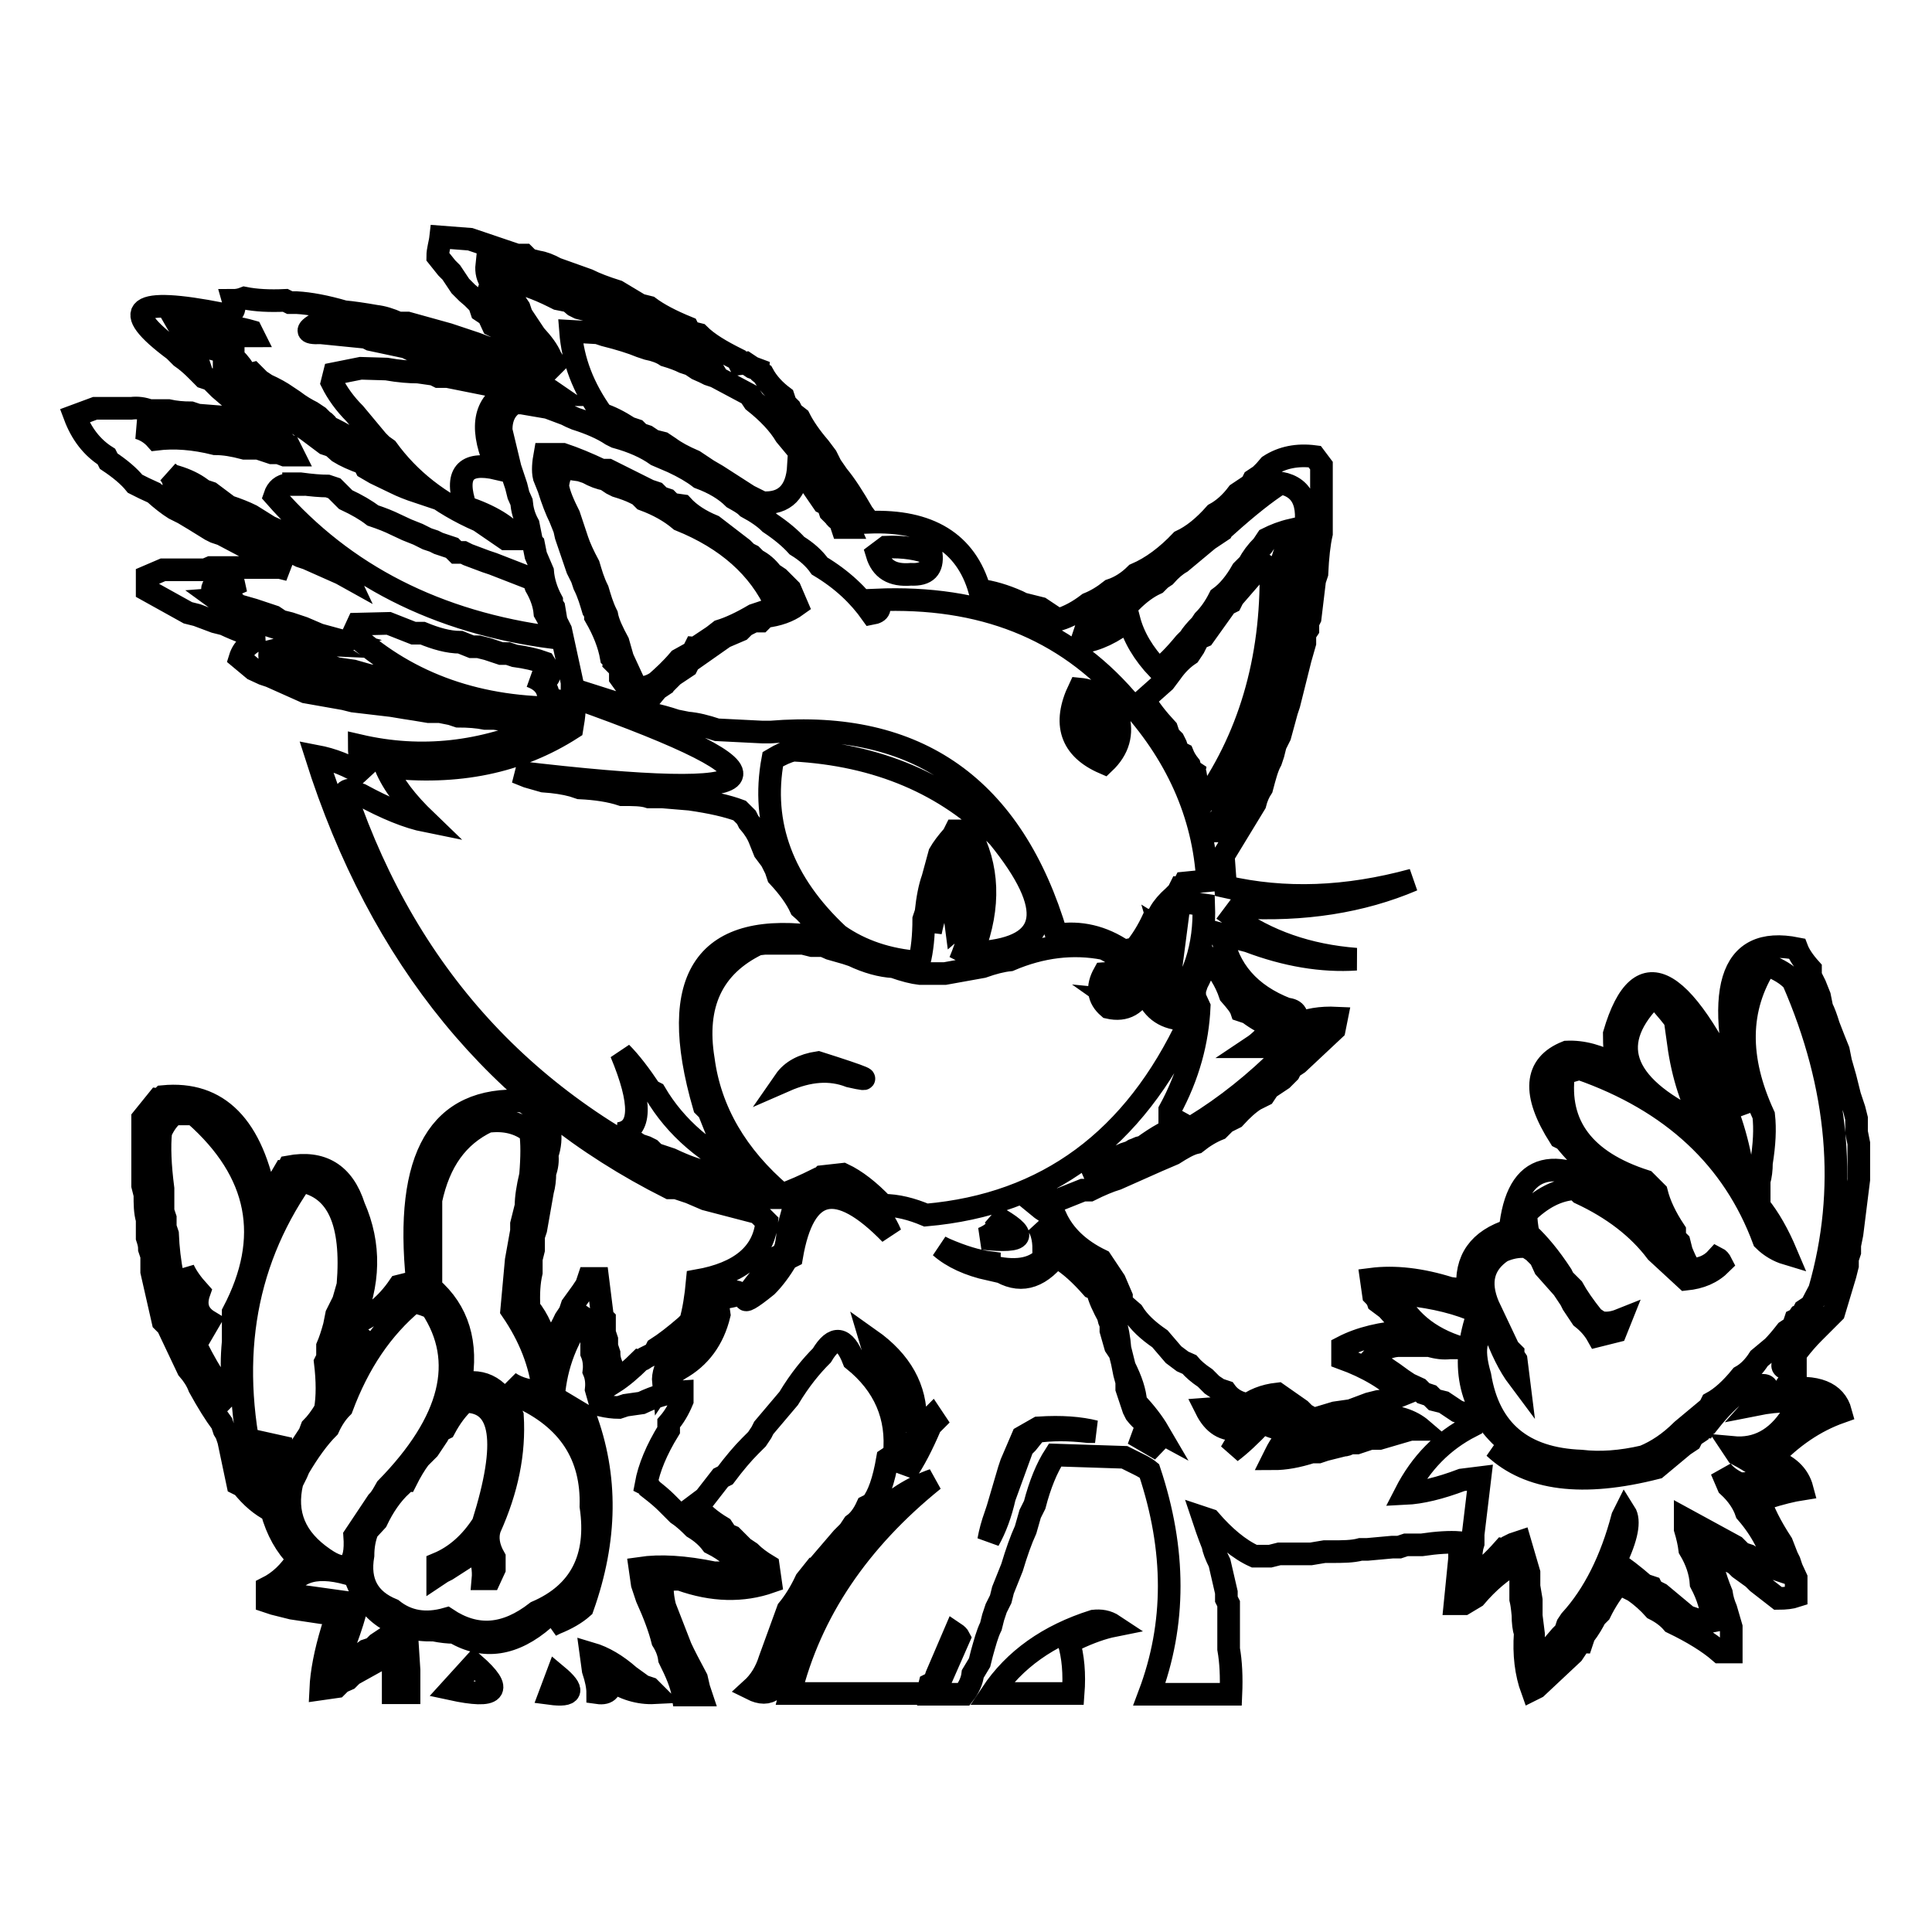<?xml version="1.0" encoding="utf-8"?>
<!-- Svg Vector Icons : http://www.onlinewebfonts.com/icon -->
<!DOCTYPE svg PUBLIC "-//W3C//DTD SVG 1.1//EN" "http://www.w3.org/Graphics/SVG/1.1/DTD/svg11.dtd">
<svg version="1.1" xmlns="http://www.w3.org/2000/svg" xmlns:xlink="http://www.w3.org/1999/xlink" x="0px" y="0px" viewBox="0 0 256 256" enable-background="new 0 0 256 256" xml:space="preserve">
<g><g><path stroke-width="3" fill-opacity="0" stroke="#000000"  d="M58,34l1.2,1.5l0.6,0.6l1.2,1.8l0.9,0.9l0.7,0.6l0.9,0.9l0.3,0.9l0.9,0.6l0.6,1.3l0.6,0.3l0.6,0.6l1.2,1.8c0.9,0.7,1.7,1.4,2.1,2.1l-0.9-0.3l-3.5-1.2l-2.4-0.9l-3.6-1.2l-5.4-1.5h-1.2c-1.1-0.5-2.1-0.8-3-0.9c-1.7-0.3-3.1-0.5-4.2-0.6c-2.4-0.7-4.5-1.1-6.3-1.2h-0.9l-0.6-0.3c-2.1,0.1-3.9,0-5.4-0.3c-0.5,0.2-1,0.3-1.5,0.3c0.4,1.4-0.1,2-1.5,1.8c-11.6-2.3-13.7-0.7-6.3,4.8l0.9,0.9c1.3,0.9,2.2,1.9,3,2.7l0.9,0.3l1.2,1.2l2.1,1.8c1.9,1.1,3.4,2.2,4.5,3.3h-0.9l-0.9-0.3L33,55.9c-1.1,0-2.1-0.2-3-0.6L26.2,55l-0.9-0.3c-1.1,0-2.1-0.1-3-0.3h-2.5c-0.8-0.3-1.6-0.4-2.4-0.3h-4.8l-2.7,1c0.9,2.4,2.3,4.2,4.2,5.4l0.3,0.6c1.5,1,2.7,2,3.5,3l1.2,0.6l1.3,0.6c1,0.9,1.9,1.6,2.7,2.1l1.2,0.6l1.5,0.9l2.1,1.3l0.6,0.3l0.9,0.3l8.9,4.7l-1.2-0.3h-9.2l-0.7,0.3h-5.6l-2.1,0.9v1.8l5.4,3l1.2,0.3l2.4,0.9l1.2,0.3c1.9,0.9,3.6,1.5,5.1,1.8c-1.6,0.5-2.6,1.4-3,2.7l1.8,1.5l1.3,0.6l0.9,0.3l4.7,2.1l5.1,0.9l1.2,0.3l5.1,0.6l1.8,0.3L55,94l1.8,0.3h1.5l1.5,0.3l0.9,0.3c1.4,0,2.6,0.1,3.6,0.3h1.2l6.6,0.9c-8.1,3.7-16.3,4.6-24.5,2.7c0,1.6,0.3,3,0.9,4.1c-2.3-1.5-4.5-2.3-6.6-2.7c8.5,26.8,24.1,45.8,46.8,57.2h0.9l0.9,0.3l0.9,0.3l2.1,0.9l6.9,1.8l1.2,1.2c-0.4,4.2-3.5,6.8-9.2,7.8c-0.2,2.2-0.5,4-0.9,5.4l-0.6,0.6c-1.5,1.3-2.8,2.3-3.9,3l-0.3,0.6l-1.2,0.6c-0.2,0.2-0.4,0.3-0.6,0.3c-1.3,1.3-2.5,2.3-3.6,3l-0.3-1.5v-0.9c-0.2-0.5-0.3-1-0.3-1.5l-0.3-0.9v-0.9l-0.3-0.9v-1.8c-0.2-0.2-0.3-0.4-0.3-0.6l-0.6-4.8h-1.2l-0.3,0.9l-0.6,0.9l-1.3,1.8l-0.3,0.9l-0.6,0.9c-0.7,1.5-1.5,2.8-2.4,3.9c-0.4-2.1-1.2-3.9-2.4-5.4c-0.1-1.9,0-3.4,0.3-4.7v-1.8l0.3-1.2v-1.8l0.3-0.9l0.9-5.1c0.2-0.7,0.3-1.5,0.3-2.4c0.3-0.8,0.4-1.6,0.3-2.4c0.4-1.1,0.5-2.3,0.3-3.5c-1.1-1.7-2.2-2.9-3.5-3.6c-11.1-0.6-15.7,7.3-14,23.9l-2.4,0.6c-1.7,2.5-3.8,4.2-6.3,5.1c2.4-5.4,2.5-10.6,0.3-15.6c-1.4-4.4-4.3-6.1-8.6-5.3c-0.2,0.4-0.4,0.6-0.6,0.6l-2.4,4.1c-1.8-10.1-6.4-14.7-13.7-14c-0.2,0.2-0.4,0.3-0.6,0.3l-2.1,2.6v8.9l0.3,1.2c0,1.2,0,2.3,0.3,3.3v2.4c0.2,0.6,0.3,1,0.3,1.5l0.3,0.9v2.1l1.5,6.6l0.6,0.6l2.7,5.7c0.7,0.8,1.2,1.6,1.5,2.4c1.1,2,2.1,3.6,3,4.8l0.3,0.9L30,190l0.3,0.9l1.2,5.7l0.6,0.3c1.2,1.5,2.5,2.6,3.9,3.3c0.7,2.6,1.9,4.7,3.5,6.3c-1.1,1.8-2.5,3.1-4.1,3.9v1.8l0.9,0.3l2.4,0.6l6,0.9l-0.3,1.5L44,216c-0.9,3-1.4,5.6-1.5,7.8l2.1-0.3l0.6-0.6l0.9-0.4l0.6-0.6l5.4-3v5.4h2.1v-3l-0.3-4.7L53,216l-1.2,0.6l-1.8,1.2l-0.6,0.6l-0.9,0.3c-1.3,1-2.5,1.7-3.6,2.1v-1.2l0.9-2.1c0.7-1.9,1.2-3.5,1.5-4.8l-0.9-0.3l-8.6-1.2c1.3-3.2,4.4-4,9.2-2.4c1.7,4.9,5.2,7.3,10.5,7.2c1,0.2,1.9,0.3,2.7,0.3c3.9,2.3,7.9,1.7,11.9-1.8c3.5-2.2,3.8-1.9,0.9,0.9l0.6-0.3c1.5-0.6,2.7-1.3,3.6-2.1c3.2-9,3.3-17.4,0.3-25.4l-1.5-0.9c0.4,2.3-0.5,2-2.7-0.9c0.2-4.2,1.5-8,3.9-11.3l0.9,0.6v1.2l0.3,0.6v2.4c0.3,0.7,0.4,1.6,0.3,2.4c0.3,0.7,0.4,1.5,0.3,2.4l0.6,2.1c0.9,0.2,1.7,0.3,2.4,0.3l0.9-0.3l2.1-0.3c1.9-0.9,3.6-1.4,5.4-1.5v1.2c-0.5,1.2-1.1,2.2-1.8,3v0.9c-1.6,2.6-2.6,5-3,7.2c0.4,0.2,0.6,0.4,0.6,0.6c0.9,0.7,1.6,1.3,2.1,1.8l1.5,1.5c0.9,0.6,1.6,1.3,2.1,1.8c1,0.6,1.8,1.3,2.4,2.1c2,1,3.5,2.3,4.5,3.9h-4.2c-3.9-0.8-7.1-1-9.8-0.6l0.3,2.1l0.6,1.8c1,2.2,1.7,4.1,2.1,5.7c0.5,0.8,0.8,1.6,0.9,2.4c0.9,1.8,1.6,3.4,1.8,4.8h2.4l-0.3-0.9l-0.3-1.3c-0.9-1.7-1.6-3-2.1-4.1l-2.1-5.4c-0.3-1.2-0.4-2.3-0.3-3.3c0.8-0.3,1.6-0.4,2.4-0.3c4.2,1.5,8.2,1.6,11.9,0.3l-0.3-2.1c-1-0.6-1.8-1.2-2.4-1.8l-0.9-0.6l-1.5-1.5l-0.7-0.3l-0.6-0.9c-1.5-0.9-2.7-1.9-3.5-3l1.2-0.9l2.1-2.7l0.6-0.3c1.2-1.6,2.3-2.9,3.3-3.9l0.9-0.9l0.6-0.9l0.3-0.6l3.3-3.9c1.5-2.5,3-4.3,4.4-5.7c1.6-2.7,3-2.5,4.2,0.6c4.1,3.3,5.9,7.5,5.4,12.5l-0.9,0.6c-0.5,2.9-1.2,4.9-2.1,6l-0.6,0.3c-0.5,1.1-1.1,1.9-1.8,2.4l-0.6,0.9l-0.9,0.9l-3,3.5c-0.2,0.4-0.4,0.6-0.6,0.6l-1.2,1.5c-0.7,1.5-1.5,2.8-2.4,3.9l-2.4,6.6c-0.5,1.6-1.3,2.9-2.4,3.9c2.4,1.2,3.8,0,4.1-3.6c0.5-1.5,1.1-2.8,1.8-3.9v-0.9l0.6-0.9l2.4-4.1c4.6-7.6,9.7-12.4,15.2-14.3c-9.9,8-16.3,17.4-19,28.3h18.2l0.3-1.2l0.6-0.3l0.3-0.9l2.4-5.6c0.3,0.2,0.5,0.4,0.6,0.6l-3.3,7.5h3.9c0.7-0.9,1.1-1.8,1.2-2.7l0.9-1.5l0.3-1.2c0.4-1.4,0.7-2.6,1.2-3.6l0.3-1.2l0.4-1.2l0.6-1.2l0.3-1.2l1.2-3c0.6-2,1.2-3.7,1.8-5l0.6-2.1l0.6-1.2c0.7-2.7,1.6-4.9,2.7-6.6l9.2,0.3l1.2,0.6c0.8,0.4,1.5,0.7,2.1,1.2c3.5,10.5,3.5,20.3,0,29.6h10.8c0.1-2.3,0-4.3-0.3-6v-6l-0.3-0.6V211l-0.9-3.9c-0.5-1-0.8-1.8-0.9-2.4c-0.6-1.5-1-2.7-1.3-3.6l0.9,0.3c1.9,2.2,3.9,3.9,5.9,4.8h2.1l1.2-0.3h4.2l1.8-0.3h0.9c1.5,0,2.8,0,3.9-0.3h0.9l3.3-0.3h0.9l0.9-0.3h2.1c2-0.3,3.7-0.4,5-0.3v2.1l-0.6,6h1.2l1.5-0.9c1.7-2,3.5-3.5,5.3-4.5l0.7,1.8v3c0.1,0.4,0.2,1,0.3,2.1c0,1,0.1,1.8,0.3,2.4c-0.2,2.8,0.1,5.3,0.9,7.5l0.6-0.3l4.8-4.5l0.6-0.9c0.2-0.4,0.4-0.6,0.6-0.6l0.3-0.9c0.7-0.9,1.2-1.8,1.5-2.4l0.6-0.6l0.3-0.6c0.8-1.5,1.6-2.6,2.4-3.5l0.9,0.3l0.3,0.6l0.6,0.3c1,0.7,1.9,1.5,2.7,2.4c1,0.5,1.8,1.1,2.4,1.8c2.7,1.3,4.8,2.6,6.3,3.9h1.5v-3.3l-0.7-2.4c-0.3-0.7-0.5-1.4-0.6-2.1c-0.9-2.2-1.4-4.1-1.5-5.7l0.6,0.3l2.1,1.2l0.6,0.3l0.6,0.6l1.8,1.3l0.6,0.6l2.7,2.1c1,0,1.8-0.1,2.4-0.3v-2.4l-0.6-1.3l-0.3-0.9l-0.3-0.6l-0.7-1.8c-1.5-2.3-2.5-4.3-3-6h0.9c1.9-0.6,3.5-1,4.8-1.2c-0.5-1.9-1.9-3.2-4.2-3.9c2.8-3,5.9-5.1,9.3-6.3c-0.7-2.6-3.2-3.6-7.5-3c0.4-0.7,0.9-1.3,1.5-1.8v-0.9c-1.9,0.1-2.2-0.4-0.9-1.5l0.6-0.6l0.6-0.3c0.7-0.9,1.4-1.7,2.1-2.4l2.7-2.7l1.5-5l0.3-1.2v-0.9l0.3-0.9v-0.9l0.3-1.5l0.3-2.4l0.6-4.8v-4.8l-0.3-1.5v-1.8l-0.3-1.2l-0.6-1.8l-0.6-2.4l-0.6-2.1l-0.3-1.5l-0.6-1.5l-0.7-1.8c-0.3-1-0.6-1.8-0.9-2.4l-0.3-1.5l-0.6-1.5l-0.6-1.2v-0.9c-0.9-1-1.5-1.9-1.8-2.7c-9-1.8-11.2,5.5-6.6,21.8c-8.3-18.6-14.2-22.1-17.6-10.5c0,1.6,0.1,3,0.3,4.2c-2.3-1.3-4.5-1.9-6.6-1.8c-4.3,1.7-4.6,5.5-0.9,11.3l0.6,0.3c2.4,3,5.1,5.2,8.1,6.6v1.5c-9.3-6.5-14.4-5.2-15.3,3.9c-4.1,1.3-6,3.9-5.6,8l-2.4-0.3c-3.8-1.2-7.3-1.6-10.4-1.2l0.3,2.1c0.3,0.3,0.5,0.6,0.6,0.9l1.2,0.9l2.7,3c-3.4,0.2-6.3,0.9-8.6,2.1v1.5c3.3,1.2,6,2.8,8,4.8c-1.2,0.5-2.3,0.8-3.3,0.9l-1.2,0.3l-2.4,0.9l-2.1,0.3l-3,0.9l-0.3-0.3l-0.7-0.4l-0.6-0.6l-3-2.1c-1.8,0.2-3.3,0.8-4.5,1.8l-0.3-0.6c-0.9-0.3-1.6-0.8-2.1-1.5l-0.9-0.3l-0.9-0.6l-0.9-0.9c-0.9-0.6-1.6-1.2-2.1-1.8l-0.9-0.4l-1.2-0.9l-1.8-2.1c-1.6-1.1-2.8-2.2-3.6-3.5l-1.5-1.3v-0.8l-0.9-2.1l-1.8-2.7c-2.9-1.4-4.9-3.3-6-5.7c-1-0.5-1.8-1-2.4-1.5c1.1-0.5,2.1-0.8,3-0.9l3-1.2h0.9c1.4-0.7,2.6-1.2,3.6-1.5l5.4-2.4l2.1-0.9c1.1-0.7,2.1-1.3,3-1.5c1-0.8,2-1.4,3-1.8l0.9-0.9l1.2-0.6c1-1.1,1.9-1.9,2.7-2.4l1.2-0.6l0.6-0.9l1.8-1.2l0.9-0.9l0.3-0.6l0.9-0.6l4.8-4.5l0.3-1.5c-2.1-0.1-3.9,0.2-5.4,0.9c0.4-1.3,0-2-1.2-2.1c-4.9-1.9-7.8-5.2-8.6-9.9l3.5,0.9c5,1.9,9.8,2.7,14.3,2.4c-6.4-0.5-11.8-2.4-16.4-5.7l0.9-1.2c8.5,0.5,16.2-0.7,23-3.6c-8.8,2.4-17,2.7-24.8,0.9l-0.3-4.1l4.2-6.9c0.2-0.8,0.5-1.5,0.9-2.1c0.4-1.5,0.7-2.7,1.2-3.6l0.3-0.9l0.3-1.2l0.6-1.2l0.9-3.3l0.3-0.9l0.3-1.2l0.6-2.4l0.6-2.4l0.6-2.1v-1.2l0.4-0.6v-0.9l0.3-0.6l0.6-5l0.3-0.9c0.1-2.2,0.3-4,0.6-5.3v-9l-0.9-1.2c-2.3-0.3-4.3,0.1-6,1.2l-0.6,0.7l-0.6,0.6l-0.9,0.6l-0.3,0.6l-1.8,1.2c-0.9,1.2-1.9,2.1-3,2.7c-1.5,1.7-3,2.9-4.5,3.6c-1.9,2-3.9,3.5-6,4.4c-1,1-2.1,1.7-3.3,2.1c-1,0.8-2,1.4-3,1.8c-1.3,1-2.6,1.7-3.9,2.1l-0.6-0.3l-1.8-1.2l-2.4-0.6l-0.6-0.3c-1.8-0.8-3.5-1.3-5.1-1.5c-1.8-6.3-6.7-9.3-14.6-9l-0.9-1.2c-1.2-2.1-2.3-3.8-3.3-5l-0.9-1.3l-0.6-1.2l-0.9-1.2c-1.2-1.4-2.1-2.7-2.7-3.9l-0.9-0.7l-0.3-0.6l-0.6-0.6l-0.3-0.9c-1.2-0.9-2.1-1.9-2.7-3c-0.4-0.2-0.6-0.4-0.6-0.6l-0.8-0.3l-0.9-0.6L98,48.2l-0.3-0.6c-2.2-1.1-3.9-2.1-5.1-3.3l-1.2-0.3l-0.3-0.6c-2.2-0.9-3.9-1.8-5.1-2.7l-1.2-0.3l-3-1.8c-1.6-0.5-2.9-1-3.9-1.5l-4.2-1.5c-0.9-0.5-1.7-0.8-2.4-0.9l-1.2-0.3l-0.6-0.6h-1l-6.2-2.1l-3.9-0.3C58.3,32.3,58,33.1,58,34L58,34z M65.5,35.2l0.6,0.3l4.8,1.2l1.2,0.6l1.2,0.3l1.2,0.6l1.2,0.3l0.7,0.3c1.4,0.7,2.6,1.2,3.5,1.5l5.7,3l1.2,0.3l1.2,0.6l5.4,3l0.9,1.5L92.9,48l-1.2-0.3l-0.6-0.3l-4.5-1.8c-1-0.7-1.9-1.2-2.7-1.5l-0.6-0.6c-2.3-0.8-4.1-1.6-5.4-2.4l-1.2-0.3l-0.6-0.3l-0.7-0.6l-1.5-0.3l-0.6-0.3c-2.2-1.1-4.2-1.8-6-2.1l0.3,2.1l0.6,0.6l0.6,0.9l0.3,0.9l0.6,0.9l1.2,1.8c1,1.1,1.7,2,2.1,3l1.2,1.8l-0.9-0.6l-0.9-0.9L72,46.5l-1.2-0.9L70.2,45L69,43.2c-1.7-1.4-2.8-3-3.3-4.8c-0.3,0.1-0.6,0.1-0.9,0l0.3-0.9c-0.5-0.7-0.7-1.5-0.6-2.4L65.5,35.2L65.5,35.2z M26.4,42.7h0.9l0.7,0.3c2.2,0.2,3.9,0.5,5.3,0.9l0.3,0.6c-1.5,0-2.8,0-3.9,0.3c-0.7,1.9-1.5,2-2.4,0.3c-1.1,0.2-1.9-0.2-2.4-1.2l0.3,0.9c-0.8-0.7-1.4-1.4-1.8-2.1l1.8-0.3L26.4,42.7z M43.4,42.7h0.9l0.9,0.3h0.9l0.9,0.3l0.6,0.3c2.2,0.1,4.2,0.5,6,1.2h0.9l3,0.9l4.1,1.5h0.9l0.9,0.6l0.9,0.3c4,1.2,7.2,2.6,9.5,4.2H73c-1-0.2-1.8-0.5-2.4-0.9c-3.8-1-6.9-2.1-9.3-3.3h-0.9l-0.9-0.3c-1-0.3-1.8-0.6-2.4-0.9l-0.9-0.3h-0.9l-0.9-0.3l-0.6-0.3L49.1,45l-0.6-0.3l-6-0.6c-2.1,0.1-2.1-0.4,0-1.5L43.4,42.7L43.4,42.7z M79.2,44.1l0.9,0.3c2,0.5,3.6,1,4.8,1.5l0.9,0.3c1,0.2,1.8,0.5,2.4,0.9c1,0.3,1.8,0.6,2.4,0.9l0.9,0.3l0.9,0.6l0.9,0.4l0.6,0.3l0.9,0.3l4.5,2.4l0.6,0.9c1.9,1.5,3.3,3,4.2,4.5l1.5,1.8l0.6,0.9c0.7,1.1,1.3,2.1,1.8,3c1.4,1.3,2.4,2.7,3,4.1c0.7,0.9,1.2,1.7,1.5,2.4h-0.9l-0.3-0.9c-0.4-0.2-0.6-0.4-0.7-0.6l-0.6-0.6l-0.3-0.9l-0.6-0.3l-3.3-4.8c-0.2,3.3-1.8,5-4.8,4.8l-1.8-0.9L95,63l-1.2-0.7L92,61.1c-1.4-0.6-2.5-1.2-3.3-1.8l-0.9-0.6l-1.2-0.3l-0.9-0.6l-0.9-0.3L84.3,57l-0.9-0.3c-1.4-0.9-2.6-1.5-3.6-1.8c-2.5-3.5-3.9-7.1-4.2-11L79.2,44.1z M32.3,49.8l1.2-0.3l0.9,0.9l0.9,0.6c1.1,0.5,2,1,2.7,1.5l0.9,0.6c0.9,0.7,1.8,1.2,2.4,1.5l0.9,0.6l0.6,0.6c0.4,0.2,0.6,0.5,0.6,0.7c2.2,1,3.9,2.1,5.1,3.3c2.9,1.5,5.2,3.3,6.9,5.4c-1.2-0.4-2.2-0.8-3-1.2l-2.7-1.3L48.5,62l-0.3-0.6c-1.4-0.5-2.5-1-3.3-1.5L44,59.1l-0.9-0.3L40.7,57l-0.9-0.6l-2.4-1.5l-0.3-0.6L36.3,54L36,53.4l-0.9-0.3c-1.3-1.3-2.6-2.3-3.6-3c-0.4-0.5-0.6-1-0.6-1.5c-0.5,0.4-0.9,0.4-1.2,0v-2.4C31.8,48,32.7,49.2,32.3,49.8L32.3,49.8z M51.2,48.9c1.7,0.3,3.1,0.4,4.2,0.4l2.1,0.3l0.6,0.3h1.2l7.5,1.5l0.3,0.6c-3.1,1.7-3.5,5.1-1.2,10.1c-4.3-1-5.7,0.7-4.2,5.1c3.3,1.1,5.6,2.5,6.9,4.2H67l-3.5-2.4c-5.3-2.3-9.3-5.5-12.2-9.5L50.6,59L50,58.4l-1.5-1.8L47,54.8c-1.3-1.3-2.3-2.7-3-4.1l0.3-1.2l3.5-0.7L51.2,48.9L51.2,48.9z M69.1,53.4l3.5,0.6l2.4,0.9l0.6,0.3l0.7,0.3c1.9,0.6,3.5,1.3,4.7,2.1l0.6,0.3c2.2,0.6,4,1.4,5.4,2.4l2.1,0.9c1.5,0.7,2.7,1.4,3.6,2.1c1.9,0.7,3.4,1.6,4.5,2.7c0.7,0.4,1.3,0.7,1.8,1.2c1.3,0.7,2.3,1.4,3,2.1c1.5,1,2.7,2,3.6,3c1.3,0.8,2.3,1.7,3,2.7c3,1.8,5.2,3.9,6.9,6.3c1.1-0.2,1.3-0.7,0.6-1.8c14-0.6,25,3.8,33.1,13.1c6.7,7.2,10.3,15.3,10.8,24.1l-3,0.3c-0.2,0.4-0.4,0.6-0.6,0.6l-0.3,0.6l-0.6,0.6c-0.8,0.7-1.4,1.4-1.8,2.1l-0.3,0.6l-0.6,0.3c-0.7,1.5-1.5,2.8-2.4,3.9l-1.5,0.3c-2.8-1.9-5.8-2.6-8.9-2.1c-5.8-19.6-18.5-28.5-37.9-26.9H101l-6-0.3c-1.5-0.5-2.7-0.8-3.9-0.9l-1.5-0.3c-1.2-0.4-2.3-0.7-3.3-0.9l-1.8-0.6l-1.2-0.3l-0.9-0.3l-6.6-2.1v-0.9l-1.5-6.9l-0.6-1.2l-0.3-1.8c-0.2-0.3-0.3-0.6-0.3-0.9c-0.7-1.3-1.1-2.6-1.2-3.9l-0.9-2.1l-0.3-1.5c-0.2-0.2-0.3-0.4-0.3-0.6L70,69.5c-0.6-1.1-0.8-2-0.9-3l-0.4-0.9l-0.3-1.2L67.6,62l-1.2-5c0-1.7,0.6-2.9,1.8-3.6L69.1,53.4L69.1,53.4z M21.7,57h1.2l4.1,0.3h0.9c1.6,0.4,3,0.6,4.1,0.6c1.2,0.4,2.3,0.6,3.3,0.6l3,0.6l0.6,1.2h-1.2L36.9,60H36l-0.9-0.3l-0.9-0.3h-1.8c-1.5-0.4-2.7-0.6-3.9-0.6c-2.8-0.7-5.4-0.9-7.8-0.6c-0.7-0.8-1.6-1.3-2.4-1.5C19.6,56.6,20.7,56.7,21.7,57L21.7,57z M72.1,63.2l0.6,1.5c0.5,1.6,1,2.9,1.5,3.9l0.6,1.5L75,71l1.5,4.4l0.6,1.2l0.3,0.9c0.6,1.2,0.9,2.3,1.2,3.3c0.2,0.3,0.3,0.6,0.3,0.9c1.1,1.9,1.8,3.7,2.1,5.4c0.2,0.2,0.3,0.4,0.3,0.6l0.6,0.6l0.3,0.6v0.9l1.3,1.8l0.9,1.8l1.2-0.3l1.5-1.8l0.9-0.6c0.2-0.4,0.4-0.6,0.6-0.6l0.6-0.6l1.8-1.2l0.3-0.6l4.7-3.3l2.1-0.9l0.6-0.6l1.2-0.6h0.9l0.6-0.6c1.7-0.2,3.1-0.7,4.2-1.5l-0.9-2.1l-1.5-1.5l-0.9-0.6c-0.6-0.8-1.3-1.4-2.1-1.8l-0.6-0.6l-0.6-0.3l-0.6-0.6l-3.9-3c-1.7-0.7-3.1-1.6-4.1-2.7L89,66.8l-0.6-0.6l-0.9-0.3l-0.6-0.6L86,65l-5.4-2.7h-0.9c-1.9-0.9-3.6-1.6-5.1-2.1h-2.4C72,61.3,71.9,62.4,72.1,63.2L72.1,63.2z M76.9,62.3l0.9,0.3c0.9,0.5,1.7,0.8,2.4,0.9l0.9,0.6l0.6,0.3c1,0.3,1.8,0.6,2.4,0.9l0.6,0.3l0.6,0.6c1.9,0.7,3.5,1.6,4.8,2.7c6.2,2.5,10.5,6.3,12.8,11.4l-1.2,0.6l-1.8,0.6c-1.7,1-3.2,1.7-4.5,2.1l-0.9,0.7l-1.8,1.2c-0.2,0.2-0.4,0.3-0.6,0.3l-0.3,0.6L90,87.4c-1.1,1.3-2.1,2.2-3,3c-0.9,0.6-1.8,0.8-2.7,0.7l-1.8-3.9l-0.6-2.1c-0.7-1.3-1.3-2.5-1.5-3.6c-0.6-1.2-0.9-2.3-1.2-3.3c-0.6-1.2-0.9-2.3-1.2-3.3c-0.7-1.3-1.2-2.4-1.5-3.3L76.3,71l-0.6-1.8l-0.3-0.9c-0.7-1.4-1.3-2.7-1.5-3.9c0.1-1,0.4-1.8,0.9-2.4L76.9,62.3z M22.8,63c1.5,0.4,2.6,0.9,3.5,1.5L27,65l0.9,0.3l2.4,1.8c1.2,0.4,2.2,0.8,3,1.2l2.4,1.5l0.9,0.4l0.6,0.3l5.4,2.1c1.7,1.3,2.9,2.6,3.5,3.9L45.2,76L40.7,74l-0.9-0.3l-1.2-0.6l-0.9-0.3L36,71.9c-1-0.6-1.9-0.9-2.7-1.2l-2.4-1.5c-1-0.3-1.9-0.7-2.7-1.2l-0.9-0.3L27,67.1c-1.7-0.6-3.1-1.3-4.1-2.1c0.3-0.9,0.1-1.7-0.6-2.4L22.8,63z M38.9,64.1h0.9c1.5,0.2,2.7,0.3,3.6,0.3l0.9,0.3l1.5,1.5c1.5,0.7,2.7,1.4,3.6,2.1c1.2,0.4,2.2,0.8,3,1.2l1.5,0.7l1.5,0.6l1.2,0.6l0.9,0.3l0.6,0.3l1.8,0.6l0.6,0.6h0.9l0.6,0.3l2.4,0.9l0.9,0.3l5.4,2.1l0.3,0.9c0.7,1.2,1.1,2.4,1.2,3.5c0.7,1.2,1.2,2.3,1.2,3.3c-15.5-2-27.8-8.3-37-18.8c0.3-0.9,0.9-1.4,1.8-1.5H38.9L38.9,64.1z M172.6,71.9c-0.8,14.7-4.4,27.4-10.7,38.2h-1.5c0.5-0.9,1.1-1.6,1.8-2.1l-0.3-1.5l-0.3-1.2l3.9-6.3v-0.9l0.6-0.7v-0.9l0.9-2.4l0.6-3l0.3-0.9l0.6-3c0.3-0.8,0.4-1.6,0.3-2.4l0.3-0.9v-1.8c0.2-0.7,0.3-1.5,0.3-2.4c0.3-1.9,0.4-3.4,0.3-4.8l1.5-4.7c-1.3,0.3-2.3,0.7-3.3,1.2l-0.6,0.9c-0.8,0.8-1.4,1.6-1.8,2.4l-0.9,0.9c-0.9,1.6-1.9,2.8-3,3.6c-0.6,1.2-1.3,2.2-2.1,3l-0.4,0.6c-0.7,0.7-1.2,1.3-1.5,1.8l-0.6,0.6c-1.4,1.7-2.6,2.9-3.5,3.5c-2-2.1-3.3-4.3-3.9-6.6c-2.1,1.7-4.2,2.7-6.3,3l0.6-1.8l1.5-0.6l0.6-0.6l1.2-0.6c0.9-0.7,1.8-1.3,2.7-1.8c1.1-1.1,2.2-1.9,3.3-2.4l0.6-0.6l0.6-0.4c0.7-0.8,1.4-1.4,2.1-1.8l3.6-3l1.8-1.2c0.2-0.4,0.4-0.6,0.6-0.6c2.9-2.6,5.3-4.5,7.2-5.7C172.8,64.6,173.8,67.1,172.6,71.9L172.6,71.9z M123.4,73.4c0.2,1.9-0.6,2.8-2.7,2.7c-2.5,0.2-3.9-0.7-4.5-2.7l1.2-0.9C119.7,72.4,121.7,72.7,123.4,73.4z M168.4,75.4c0.2,12.1-2.9,22.6-9.3,31.4l-0.6-3.6c-0.3-0.1-0.4-0.4-0.3-0.9c-0.3-0.2-0.5-0.5-0.6-0.9c-0.4-0.5-0.7-1-0.9-1.5l-0.6-0.3l-0.3-0.9l-0.3-0.6l-0.6-0.6l-0.3-0.9c-1.3-1.4-2.3-2.7-3-3.9l2.7-2.4l0.9-1.2c0.7-1,1.5-1.8,2.4-2.4l0.6-0.9l0.6-1.2l0.7-0.3l3-4.2l0.6-0.3l0.3-0.6l3.9-4.5C167.8,75,168.1,75.2,168.4,75.4L168.4,75.4z M32.1,77c-3.7,1.7-4.8,1.7-3.3,0H32.1z M30,79.3l0.9,0.3l0.6,0.6l2.1,0.6l1.8,0.6l0.9,0.3l0.9,0.6l1.2,0.3l1.8,0.6l2.1,0.9l3.3,0.9c-1.4,0.5-2.7,0.7-3.9,0.6h-0.9l-2.4,0.6c0.4,0.6,0.8,0.9,1.2,1.2h0.9c1.1,0.5,2.2,0.8,3.3,0.9l0.9,0.3l2.1,0.3l2.1,0.6l6.6,0.9l0.9,0.4l0.6,0.3l1.5,1.2h-1.2l-1.5-0.3h-0.9l-0.9-0.3h-1.5l-0.9-0.3h-0.9l-4.8-0.6l-3.5-0.9c-2.8-0.7-5-1.5-6.6-2.4c-0.1-0.5-0.1-0.9,0-1.2c2.7-0.7,5.1-1,7.2-0.9c-0.9-0.6-1.7-1-2.4-1.2c-4.9-1-8.9-2.6-11.9-4.8L30,79.3L30,79.3z M51.5,82.6l3.3,1.3H56c1.7,0.7,3.4,1.2,5,1.2l1.5,0.6h0.9l1.2,0.3l1.8,0.6h0.9l0.9,0.3c1.5,0.2,2.8,0.5,3.9,0.9c1.3,2.1,0.7,2.7-1.8,1.8c1.7,0.6,2.5,1.7,2.4,3.3c1.1-0.3,1.8,0,2.1,0.9c-11.2,0.2-20.6-3.1-28-9.8l0.6-1.3L51.5,82.6L51.5,82.6z M146.3,101.1c1.9-1.8,2.5-3.9,1.8-6.3c-1.3-2.2-3-3.3-5.1-3.5C140.8,95.9,141.9,99.2,146.3,101.1z M68.4,102.3l1.5,0.6l2.1,0.6c1.5,0.1,2.8,0.3,3.9,0.6l0.9,0.3c2.2,0.1,4.1,0.4,5.6,0.9c1.5,0,2.7,0,3.6,0.3h1.8l3.6,0.3c2.8,0.4,5,0.9,6.6,1.5l0.9,0.9l0.3,0.6c0.7,0.8,1.2,1.6,1.5,2.4l0.6,1.5l0.9,1.2l0.6,1.2l0.3,0.9c1.4,1.5,2.4,2.9,3,4.2c1.3,1.1,2.2,2.4,2.7,3.9c-15.3-2.3-20.5,5.2-15.5,22.4l0.6,0.6l1.2,3l0.6,0.3l0.3,0.9c1.5,1.4,2.6,2.8,3.3,4.2c-5.6-2.6-9.8-6.2-12.5-10.8l-0.6-0.3c-1.4-2.1-2.7-3.8-3.9-5c2.8,6.7,2.7,10.3-0.3,10.7l0.9,0.3l1.8,1.2l0.9,0.3l0.6,0.3l0.6,0.6l2.1,0.7c1.9,0.9,3.5,1.5,5.1,1.8l0.3-0.9l0.9,0.3l0.3,0.6c2.1,1.1,3.8,2.2,5.1,3.3h-0.9c-1.9-0.7-3.4-1.1-4.8-1.2c-24.3-10.1-40.7-27.6-49.2-52.5c0.4-0.4,0.8-0.4,1.2,0l0.9,0.3c3.3,1.8,6.2,3,8.7,3.5c-2.6-2.5-4.4-4.8-5.4-7.2c9.5,1.1,17.7-0.6,24.7-5.1c0.3-1.7,0.4-3,0.3-4.1C106.3,103.1,103.8,106.5,68.4,102.3L68.4,102.3z M147,93.9v1.5c-2,0.1-2.6-0.8-1.8-2.7C145.9,93.1,146.5,93.5,147,93.9L147,93.9z M147,98.7c-1.4-0.2-2.2-0.8-2.4-1.8L147,98.7z M132.3,110.9c7.7,9.5,6.9,14.6-2.4,15.3c-0.4,0-0.7,0-0.9-0.3c2.2-5.8,2-11.1-0.6-15.8h-1.8l-0.3,0.6c-0.8,0.9-1.4,1.7-1.8,2.4l-0.9,3.3c-0.4,1.1-0.7,2.6-0.9,4.5l-0.3,0.9c0,2.2-0.2,4.1-0.6,5.7c-4.1-0.3-7.7-1.5-10.7-3.6c-7.4-6.9-10.3-14.7-8.7-23.3c1-0.6,1.9-1,2.7-1.2C116.3,100,125.4,103.9,132.3,110.9L132.3,110.9z M128.4,112.5c1.8,5.5,1.4,10.5-1.2,14.9c2-4.7,2.3-9.1,0.9-13.1c-2.5,2.5-4.1,5.6-4.8,9.2c0.2-4.4,1.4-8.2,3.6-11.3L128.4,112.5z M126.7,122.9c-0.4-2.9-0.1-5.4,0.9-7.5C129.6,118.2,129.3,120.7,126.7,122.9L126.7,122.9z M159.5,119.9c0.2,5.5-1.3,10.1-4.5,13.7l-1.5-0.6l1.5-3.6l1.2-9.2l1.2-0.6L159.5,119.9z M154.4,126.8c-0.1-1.4-0.3-2.6-0.6-3.6C155.1,124,155.3,125.2,154.4,126.8z M153.5,124.1c-0.9,1.5-1.5,2.9-1.8,4.2c0-1.7,0.4-3.2,1.3-4.5L153.5,124.1z M152.6,128.6c0.1-1.5,0.4-2.8,0.9-3.9C154.1,126.2,153.8,127.5,152.6,128.6z M101.3,125h5.1l1.2,0.3h1.5l0.9,0.4l2.1,0.6l0.9,0.3c1.9,0.9,3.7,1.4,5.4,1.5c1.4,0.5,2.6,0.8,3.5,0.9h3.3l5-0.9c1.4-0.5,2.6-0.8,3.6-0.9c4.2-1.8,8.4-2.3,12.5-1.5c2,1,3.4,2.3,4.1,3.9c-1.5-0.5-2.9-0.7-4.1-0.6c-1,1.8-0.8,3.3,0.6,4.5c2.2,0.5,3.8-0.4,4.7-2.7c0.7,2.5,2.2,3.9,4.5,4.2c-0.2-1.2,0.2-2,1.2-2.4c0.2,1,0.3,1.9,0.3,2.7c-7.3,15.7-18.9,24.3-34.9,25.7c-1.9-0.8-3.8-1.3-5.7-1.3c-1.8-1.9-3.6-3.3-5.3-4.1l-2.7,0.3c-0.2,0.2-0.4,0.3-0.6,0.3c-1.8,0.9-3.4,1.6-4.8,2.1c-6-5.1-9.5-11.1-10.4-17.9c-1.2-7.3,1.2-12.4,7.2-15.3L101.3,125L101.3,125z M163,131.8c0.7,0.8,1.3,1.5,1.5,2.1l0.9,0.3c1.2,0.9,2.3,1.5,3.3,1.8c-0.9,1.2-1.8,2.1-2.7,2.7h1.8l5-0.9c-1.4,1.6-2.8,2.7-4.1,3.3c-7.6,7.2-16,12-25.1,14.3l0.9-0.6l3-0.9l0.6-0.6l0.9-0.4l0.9-0.3c0.2-0.2,0.4-0.3,0.6-0.3c0.3-0.2,0.6-0.3,0.9-0.3c1.9-1.4,3.7-2.4,5.4-3L155,148v-0.9c2.5-4.6,3.7-9.2,3.9-13.7l-0.6-1.3v-0.9l0.3-0.9c0.7-1.3,1.1-2.5,1.3-3.5C161.4,128.4,162.4,130,163,131.8L163,131.8z M152.9,130c0.8-0.6,1.2-1.4,1.2-2.4C153.6,132.3,153.2,133.1,152.9,130z M237.6,130c6.1,14,7.3,27.7,3.5,40.9L240,173l-0.9,0.6c-0.2,0.4-0.4,0.6-0.6,0.7c-0.2,0.3-0.4,0.5-0.6,0.6l-0.3,0.9l-0.9,0.6c-0.7,0.9-1.3,1.6-1.8,2.1l-1.8,1.5c-0.7,1.1-1.5,1.9-2.4,2.4c-1.3,1.6-2.6,2.8-3.9,3.5l-0.3,0.6l-1.8,1.5l-1.8,1.5c-1.7,1.7-3.4,2.8-5.1,3.5c-3,0.7-5.8,0.9-8.3,0.6c-7.7-0.3-12.2-4-13.4-11.3c-1.1-3.8-0.6-5.8,1.8-6.3c1,2.8,2.1,5,3.3,6.6l-0.3-2.4c-0.2-0.3-0.4-0.6-0.4-0.9l-0.6-0.6l-2.7-5.7c-1.3-3.1-0.7-5.5,1.8-7.2c1.1-0.5,2.2-0.7,3.3-0.6l0.9,0.6l0.9,0.9l0.6,1.3l2.4,2.7l0.6,0.9l0.4,0.6l0.3,0.6l1.2,1.8c0.9,0.7,1.6,1.5,2.1,2.4l2.4-0.6l0.6-1.5c-1,0.4-1.9,0.5-2.7,0.3l-0.9-0.6c-1.2-1.5-2.1-2.8-2.7-3.9l-0.6-0.6l-0.6-0.6l-0.3-0.6c-1.5-2.3-3-4.1-4.4-5.4c-0.2-1-0.3-1.9-0.3-2.7c2-2,4.2-3.2,6.6-3.3l0.6,0.6c4.3,2,7.7,4.6,10.1,7.8l3.9,3.6c1.9-0.2,3.4-0.8,4.7-2.1c-0.2-0.4-0.4-0.6-0.6-0.7c-0.9,1-2.1,1.5-3.5,1.5c-0.6-0.9-0.9-1.7-1.2-2.4l-0.3-1.2l-0.6-0.6v-0.9c-1.2-1.8-2-3.5-2.4-5.1l-1.5-1.5c-8.1-2.6-11.7-7.4-10.8-14.3l2.1-0.6c12.3,4.3,20.4,11.9,24.4,22.7c0.9,0.9,2,1.5,3,1.8c-1.1-2.6-2.3-4.7-3.6-6.3v-3.3c0.2-0.7,0.3-1.5,0.3-2.4c0.4-2.5,0.5-4.5,0.3-6.3c-3.5-7.6-3.4-14.2,0.3-20C235.6,128.4,236.8,129.1,237.6,130L237.6,130z M150.2,130c-1.6,2-2.3,1.9-2.1-0.3L150.2,130z M149.9,132.5c-0.9,0.5-1.7,0.5-2.4,0C148.5,132.6,149.3,132.6,149.9,132.5z M220,132.8c6.4,7.3,10.1,15.2,11.1,23.8c-0.8-0.7-1.4-1.4-1.8-2.1c-1-6.4-3.3-11.7-6.9-16.2c0.6,4.3,1.8,7.9,3.5,10.8c-10.8-4.9-13.1-10.5-7.2-16.7L220,132.8z M104,143.2c3.2-1.4,6-1.6,8.6-0.6c3.5,0.8,2.1,0.2-4.2-1.8C106.4,141.1,104.9,141.9,104,143.2z M25.8,147.7c8.6,7.6,10.3,16.3,5.1,26.2v3.9c-0.2,2.1-0.2,3.9,0,5.4c-0.1,0.7-0.4,1.3-0.9,1.8c-4.9-6.8-7.5-14-7.8-21.5l-0.3-0.9v-1.2l-0.3-0.9v-3c-0.4-3.1-0.5-5.6-0.3-7.5c0.5-1.1,1.1-1.9,1.8-2.4H25.8L25.8,147.7z M70.3,150c0.2,1.4,0.2,3.3,0,5.7c-0.4,1.7-0.6,3-0.6,4.1l-0.6,2.4v0.9l-0.7,3.9l-0.6,6.6c2.4,3.5,3.8,7.1,4.2,10.8c-1.8,0-3.3-0.4-4.5-1.2l1.2,1.8c6.7,3,9.8,7.9,9.6,14.6c1,6.8-1.4,11.5-7.2,14c-4.1,3.2-8,3.5-11.9,0.9c-2.8,0.8-5.2,0.4-7.2-1.2c-3.2-1.3-4.5-3.7-3.9-7.2c0-1.2,0.2-2.3,0.6-3.3l1.2-1.3c0.9-1.9,2-3.5,3.3-4.7c0.2-0.4,0.4-0.6,0.6-0.6c0.6-1.2,1.2-2.2,1.8-3l1.2-1.2l1.2-1.8l0.3-0.6l0.6-0.3c0.8-1.5,1.7-2.7,2.7-3.6c5,0,5.8,5.4,2.4,16.2c-1.6,2.5-3.6,4.3-6,5.3v1.5l0.6-0.4l0.6-0.3l4.2-2.7c0.5,1.5,0.7,2.8,0.6,3.9h0.9l0.6-1.3v-1.5c-0.8-1.4-1-2.7-0.6-3.9c2.3-5.1,3.3-10,3-14.9c-1.5-3.6-3.8-5-6.9-4.2c1-5.4-0.3-9.7-3.9-12.8V159c1.1-5.1,3.5-8.5,7.5-10.4C66.9,148.3,68.8,148.8,70.3,150L70.3,150z M46.1,170.3l-0.6,2.1l-0.9,1.8l-0.3,1.5c-0.3,1.1-0.6,2-0.9,2.7v1.5l-0.3,0.6c0.3,2.5,0.3,4.6,0,6.3c-0.6,1-1.2,1.8-1.8,2.4L41,190l-2.9,4.4c-0.6-0.8-0.9-1.7-0.9-2.7l-2.7-0.6c0.4,2.1,1.3,3.7,2.7,4.8v2.1c-1.3-0.5-2.4-1.2-3.3-2.1c-3.8-15-1.8-28.1,6-39.4C44.7,157.4,46.8,161.9,46.1,170.3L46.1,170.3z M118,163.5c-7.1-7.3-11.5-6.3-13.1,3l-0.6,0.3c-0.9,1.5-1.8,2.7-2.7,3.6c-4.2,3.4-3.7,2.1,1.5-3.9l0.6-0.3l0.4-0.9c0.2-0.9,0.3-1.7,0.3-2.4l0.9-3.3c2.1-1.2,4-2,5.7-2.4C114.3,158.3,116.7,160.4,118,163.5L118,163.5z M218.8,162.9c-1.1-0.2-1.8-0.8-2.1-1.8c0.2-1,0.5-1.8,0.9-2.4C219.1,159.9,219.5,161.3,218.8,162.9L218.8,162.9z M130.2,164.1c1.9-0.8,2.4-1.8,1.5-3C136.4,163.7,135.9,164.7,130.2,164.1L130.2,164.1z M138.3,165.5c0-1.4-0.3-2.5-0.9-3.3C140.3,164.8,140.5,165.9,138.3,165.5z M221.5,165.5c-2-0.6-2.6-1.5-1.8-3C220.7,163.6,221.2,164.6,221.5,165.5z M125.2,165.5c2.3,1,4.3,1.6,5.9,1.8v0.9c-2.7-0.6-4.9-1.6-6.5-3L125.2,165.5z M148.4,178.7l0.6,2.4c0.9,1.8,1.4,3.3,1.5,4.7c1.3,1.4,2.3,2.7,3,3.9c-1.3-0.7-2.3-1.5-3-2.4l-0.3-0.6l-0.9-2.7v-0.9L149,182l-0.3-1.5l-0.3-1.2l-0.6-0.9l-0.6-2.1v-0.9c-0.2-0.3-0.3-0.6-0.3-0.9c-0.7-1.3-1.3-2.5-1.5-3.6l-0.7-0.3c-1.5-1.7-2.9-3-4.4-3.9v-1.2C145.3,168.8,148,173.2,148.4,178.7L148.4,178.7z M139.5,167c-2.4,2.7-5,3-7.8,0.9c3.2,0.7,5.5,0.2,6.9-1.5L139.5,167z M27,176.3l0.7-1.2c-1.5-0.9-1.9-2.2-1.3-3.9c-1-1.1-1.7-2.1-2.1-3C24.8,171.4,25.7,174.1,27,176.3L27,176.3z M95,172.1l0.3,2.1c-0.8,3.3-2.6,5.7-5.3,7.2c-0.9,0.6-1.7,1.2-2.1,1.8c-0.2-2.2,1.6-4.6,5.4-7.2c0.2-2,0.6-3.8,1.2-5.1C99,171.1,99.1,171.5,95,172.1L95,172.1z M185.7,171.2l0.6,0.3c3.8,0.4,7,1.2,9.6,2.4c-2.4,6.8-1.3,12.4,3.3,16.7c2.6,2.5,2.2,2.9-1.2,1.2c4.6,4.3,11.7,5.2,21.5,2.7l3.6-3l0.9-0.6l0.3-0.6l0.9-0.6c0.2-0.4,0.4-0.6,0.6-0.6c0.2-0.4,0.4-0.6,0.6-0.6c1.5-1.9,2.9-3.3,4.2-4.2l2.1-0.6c1.9-0.5,1.9,0.3,0,2.4c3-0.6,5.7-0.6,8,0c-1.1,0.8-2.2,1.3-3.3,1.5c-2,3.1-4.6,4.5-7.8,4.2l0.6,0.9c1.9,1,3.5,2.1,4.7,3.3c-1.6,0.4-3.1,0.6-4.4,0.6c-1.1-0.5-1.9-1.1-2.4-1.8l0.9,2.1c1.2,1.1,2,2.3,2.4,3.5c2,2.3,3.3,4.8,3.9,7.5l-0.9-0.3l-1.2-0.3l-0.6-0.6l-0.9-0.6l-0.9-0.3l-0.9-0.9l-6.6-3.6v1.3c0.3,1,0.5,1.9,0.6,2.7c0.9,1.5,1.4,3,1.5,4.5c0.9,1.7,1.4,3.4,1.5,5l-1.5,0.3l-0.9-0.6l-0.9-0.3l-3.6-3l-0.6-0.3c-0.3-0.2-0.5-0.4-0.6-0.6l-0.9-0.3c-1.5-1.3-2.8-2.3-3.9-3c1.6-3.3,2-5.5,1.3-6.6L215,201c-1.5,5.7-3.8,10.3-6.9,13.7l-0.4,0.6l-0.3,0.9l-0.6,0.6l-3,3.5l-0.6-1.8v-2l-0.3-2.4v-2.1l-0.3-1.8v-1.8l-1.2-4.1l-0.9,0.3l-0.6,0.3c-0.2,0.2-0.4,0.3-0.6,0.3c-1.5,1.7-2.9,3-4.4,3.9l-0.3-1.3l0.3-0.9c0-1,0.1-1.8,0.3-2.4v-1.2l0.9-7.5l-2.4,0.3c-2.9,1.1-5.4,1.7-7.5,1.8c2.1-4.1,5-7,8.7-8.9V188l-0.9-0.7l-0.9-0.3l-1.8-1.2l-1.2-0.3l-0.6-0.6l-0.9-0.3l-0.6-0.6l-1.3-0.6l-0.9-0.6c-1.6-1.2-3-2.1-4.1-2.7c1-1.1,2.2-1.7,3.5-1.8h4.2c1,0.3,1.9,0.4,2.7,0.3h1.5c-4.3-1.3-7.3-3.8-8.9-7.5L185.7,171.2L185.7,171.2z M57.2,173.3c4.6,7,2.7,15-6,23.9c-0.4,0.7-0.7,1.3-1.2,1.8l-3,4.5c0.3,4.1-1.1,5.1-4.1,3c-3.8-2.6-5.2-5.9-4.2-10.1l0.6-1.2l0.3-0.7c1.3-2.2,2.6-4,3.9-5.3c0.5-1.1,1.1-2,1.8-2.7c2.2-5.9,5.3-10.5,9.5-14C55.8,172.7,56.6,173,57.2,173.3z M48.5,178.1c-3.5,6.2-4.7,6.2-3.6,0l1.8-0.9C47.5,177,48.1,177.3,48.5,178.1L48.5,178.1z M121.3,188.3h-1.2c-0.4-1.2-0.6-2.3-0.6-3.3c-2.1-2.6-3.5-5.1-4.2-7.5C119.4,180.4,121.4,184,121.3,188.3z M164.2,189.4c-2,0.2-3.4-0.7-4.4-2.7C162.3,186.5,163.8,187.4,164.2,189.4z M172.3,189.7c-1.8,0-3.4-0.4-5-1.2c-1.6,1.7-3,3-4.2,3.9c1.3-2.3,2.8-4.1,4.5-5.4C169.7,187.1,171.3,188,172.3,189.7L172.3,189.7z M123.9,188.3l-0.6,0.6c-1.1,2.6-2.2,4.7-3.3,6.3c0.3-3,1.5-5.5,3.5-7.5L123.9,188.3z M188.4,189.4h-1.5l-4.1,1.2h-1.2l-0.9,0.3l-0.9,0.3h-0.9c-0.3,0.2-0.6,0.3-0.9,0.3l-2.4,0.6l-0.9,0.3h-0.9c-1.9,0.6-3.5,0.9-5.1,0.9c0.4-0.8,0.7-1.5,1.2-2.1l4.2-0.9c0.9-0.5,1.7-0.8,2.4-0.9h0.9l2.1-0.9c1.3-0.2,2.4-0.6,3.3-0.9C185.1,187.6,187,188.2,188.4,189.4L188.4,189.4z M145.1,189.7h-0.9c-2.6-0.3-4.9-0.3-6.9,0l-1.2,1.5l-0.6,0.6l-2.4,6.6c-0.5,2.2-1.2,4.1-2.1,5.7c0.2-1.1,0.5-2.2,0.9-3.3l0.3-0.9l1.5-5.1l0.3-0.9l1.5-3.5l2.1-1.2C140.7,189,143.1,189.2,145.1,189.7L145.1,189.7z M153.8,192.1l-3.6-2.1C151.9,190.3,153.1,191,153.8,192.1z M131.4,224.4h10.8c0.2-2.6,0-4.9-0.6-6.9l0.9-0.3c1.9-0.9,3.6-1.5,5.1-1.8c-0.9-0.6-1.8-0.7-2.7-0.6C138.9,216.7,134.4,219.9,131.4,224.4L131.4,224.4z M78.6,221.3c0.4,1.2,0.6,2.2,0.6,3c1.4,0.2,1.9-0.5,1.5-1.8c2,1.3,4,1.9,6,1.8l-0.6-0.6l-0.9-0.3l-1.8-1.3c-1.7-1.5-3.4-2.5-5.1-3L78.6,221.3z M59.8,223.8c6,1.3,7,0.2,3-3.3L59.8,223.8z M72.9,224.4c3,0.4,3.3-0.4,0.9-2.4L72.9,224.4z"/></g></g>
</svg>